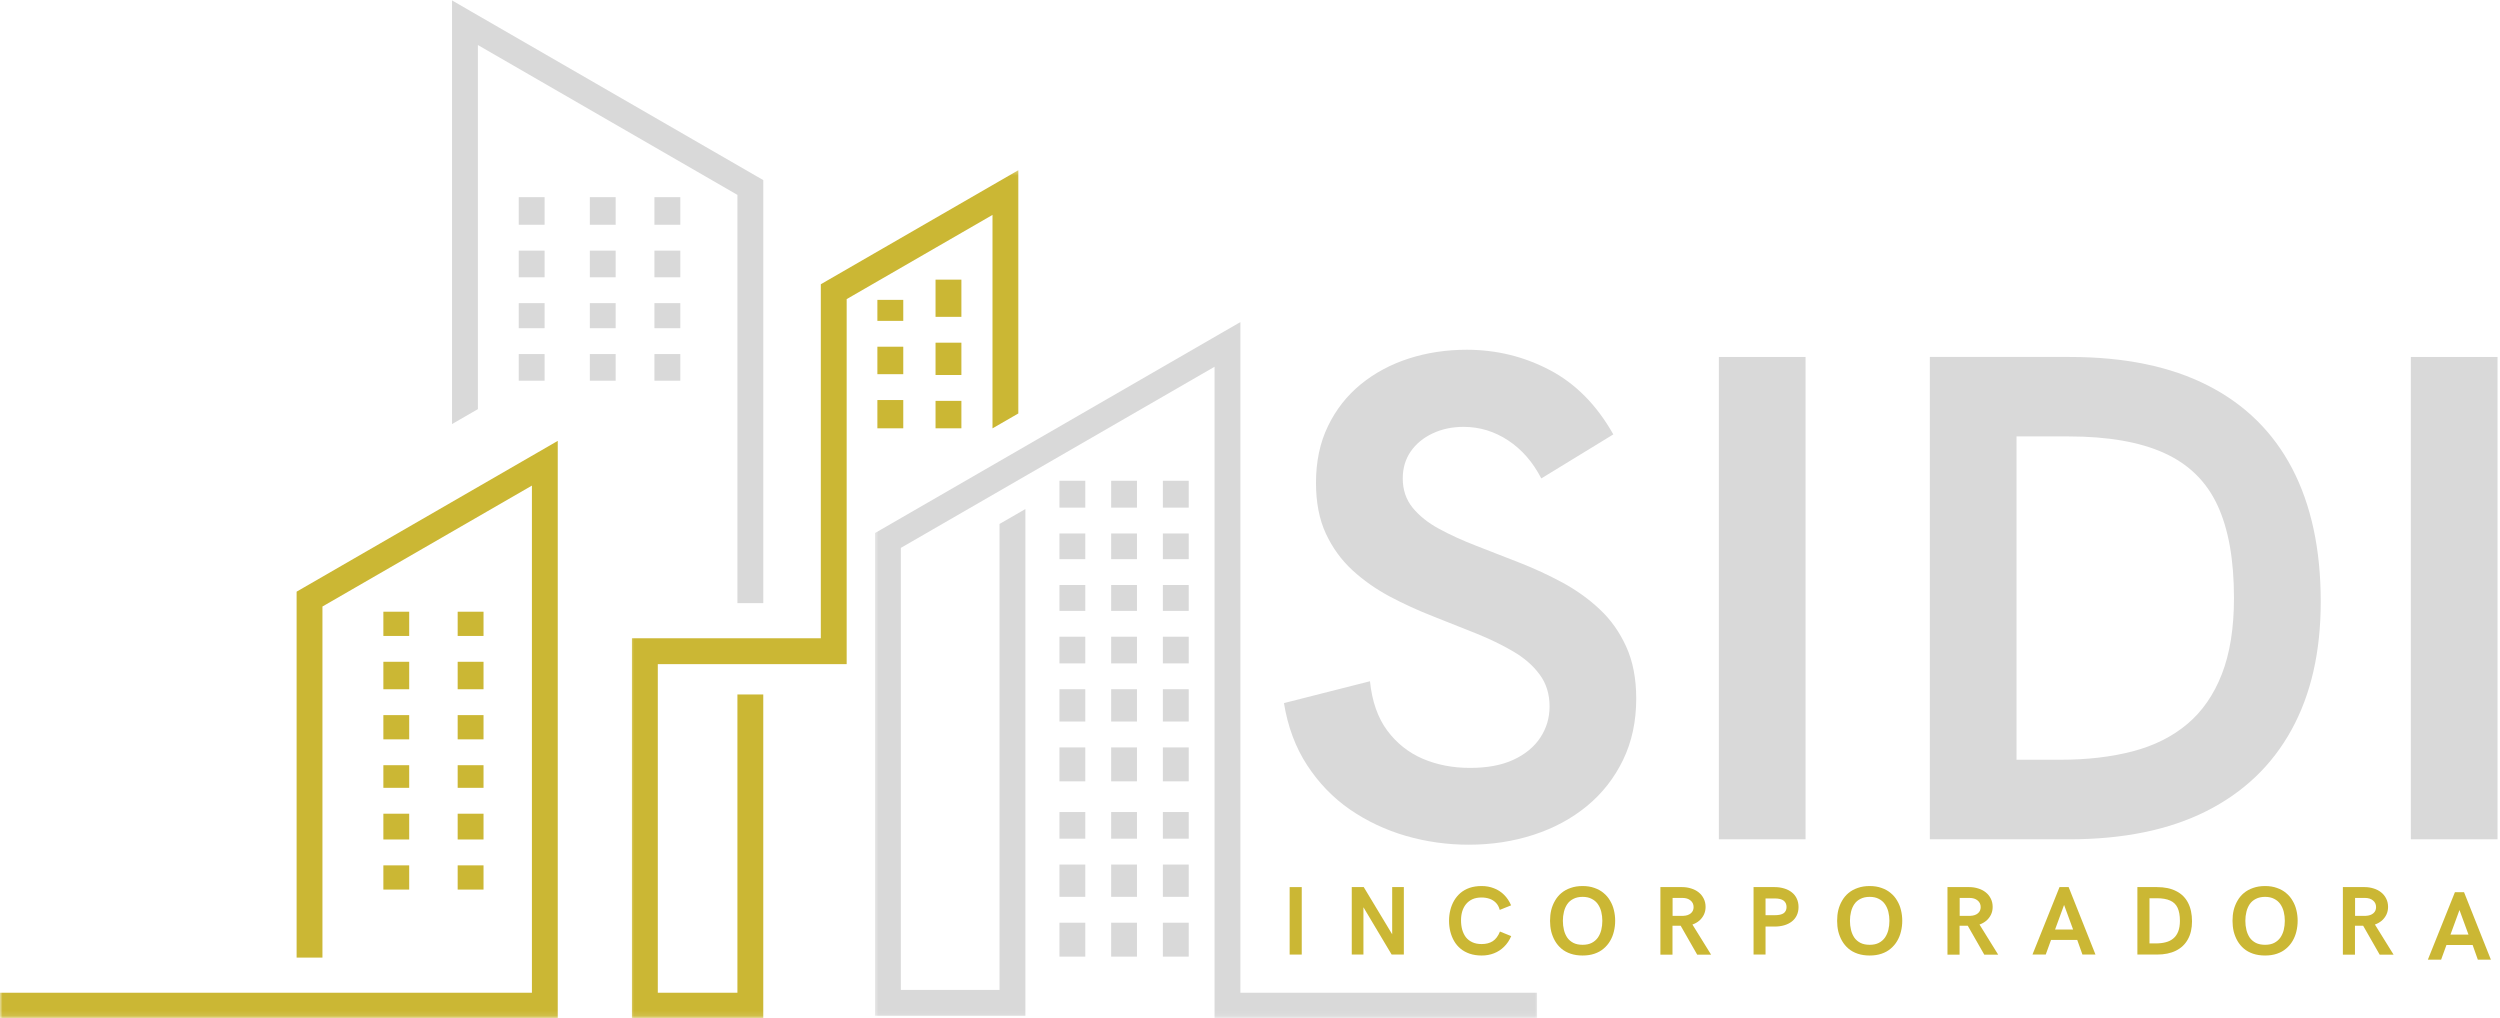 <?xml version="1.0" encoding="UTF-8"?>
<svg xmlns="http://www.w3.org/2000/svg" width="491" height="200" viewBox="0 0 491 200" fill="none">
  <path d="M218.23 94.422H223.303V99.698H218.23V94.422Z" fill="#D9D9D9"></path>
  <path d="M218.23 104.776H223.303V109.818H218.23V104.776Z" fill="#D9D9D9"></path>
  <path d="M218.23 114.896H223.303V119.979H218.23V114.896Z" fill="#D9D9D9"></path>
  <path d="M218.23 125.052H223.303V130.291H218.23V125.052Z" fill="#D9D9D9"></path>
  <path d="M218.23 135.364H223.303V141.708H218.23V135.364Z" fill="#D9D9D9"></path>
  <path d="M218.23 146.792H223.303V153.453H218.23V146.792Z" fill="#D9D9D9"></path>
  <path d="M208.078 94.422H213.151V99.698H208.078V94.422Z" fill="#D9D9D9"></path>
  <path d="M208.078 104.776H213.151V109.818H208.078V104.776Z" fill="#D9D9D9"></path>
  <path d="M208.078 114.896H213.151V119.979H208.078V114.896Z" fill="#D9D9D9"></path>
  <path d="M208.078 125.052H213.151V130.291H208.078V125.052Z" fill="#D9D9D9"></path>
  <path d="M208.078 135.364H213.151V141.708H208.078V135.364Z" fill="#D9D9D9"></path>
  <path d="M208.078 146.792H213.151V153.453H208.078V146.792Z" fill="#D9D9D9"></path>
  <path d="M228.387 94.422H233.465V99.698H228.387V94.422Z" fill="#D9D9D9"></path>
  <path d="M228.387 104.776H233.465V109.818H228.387V104.776Z" fill="#D9D9D9"></path>
  <path d="M228.387 114.896H233.465V119.979H228.387V114.896Z" fill="#D9D9D9"></path>
  <path d="M228.387 125.052H233.465V130.291H228.387V125.052Z" fill="#D9D9D9"></path>
  <path d="M228.387 135.364H233.465V141.708H228.387V135.364Z" fill="#D9D9D9"></path>
  <path d="M228.387 146.792H233.465V153.453H228.387V146.792Z" fill="#D9D9D9"></path>
  <path d="M115.844 38.724H120.917V44.145H115.844V38.724Z" fill="#D9D9D9"></path>
  <path d="M115.844 49.224H120.917V54.458H115.844V49.224Z" fill="#D9D9D9"></path>
  <path d="M115.844 59.536H120.917V64.458H115.844V59.536Z" fill="#D9D9D9"></path>
  <path d="M115.844 69.536H120.917V74.77H115.844V69.536Z" fill="#D9D9D9"></path>
  <path d="M101.881 38.724H106.959V44.145H101.881V38.724Z" fill="#D9D9D9"></path>
  <path d="M101.881 49.224H106.959V54.458H101.881V49.224Z" fill="#D9D9D9"></path>
  <path d="M101.881 59.536H106.959V64.458H101.881V59.536Z" fill="#D9D9D9"></path>
  <path d="M101.881 69.536H106.959V74.77H101.881V69.536Z" fill="#D9D9D9"></path>
  <path d="M128.531 38.724H133.615V44.145H128.531V38.724Z" fill="#D9D9D9"></path>
  <path d="M128.531 49.224H133.615V54.458H128.531V49.224Z" fill="#D9D9D9"></path>
  <path d="M128.531 59.536H133.615V64.458H128.531V59.536Z" fill="#D9D9D9"></path>
  <path d="M128.531 69.536H133.615V74.77H128.531V69.536Z" fill="#D9D9D9"></path>
  <path d="M75.293 120.141H80.366V124.901H75.293V120.141Z" fill="#CBB734"></path>
  <path d="M75.293 129.974H80.366V135.369H75.293V129.974Z" fill="#CBB734"></path>
  <path d="M75.293 140.448H80.366V145.209H75.293V140.448Z" fill="#CBB734"></path>
  <path d="M75.293 150.286H80.366V154.729H75.293V150.286Z" fill="#CBB734"></path>
  <path d="M75.293 159.812H80.366V164.875H75.293V159.812Z" fill="#CBB734"></path>
  <path d="M75.293 169.958H80.366V174.713H75.293V169.958Z" fill="#CBB734"></path>
  <path d="M89.887 120.141H94.965V124.901H89.887V120.141Z" fill="#CBB734"></path>
  <path d="M89.887 129.974H94.965V135.369H89.887V129.974Z" fill="#CBB734"></path>
  <path d="M89.887 140.448H94.965V145.209H89.887V140.448Z" fill="#CBB734"></path>
  <path d="M89.887 150.286H94.965V154.729H89.887V150.286Z" fill="#CBB734"></path>
  <path d="M89.887 159.812H94.965V164.875H89.887V159.812Z" fill="#CBB734"></path>
  <path d="M89.887 169.958H94.965V174.713H89.887V169.958Z" fill="#CBB734"></path>
  <path d="M172.318 58.895H177.402V63.02H172.318V58.895Z" fill="#CBB734"></path>
  <path d="M172.318 68.094H177.402V73.49H172.318V68.094Z" fill="#CBB734"></path>
  <path d="M172.318 78.567H177.402V84.12H172.318V78.567Z" fill="#CBB734"></path>
  <path d="M183.74 54.922H188.818V62.229H183.74V54.922Z" fill="#CBB734"></path>
  <path d="M183.74 67.302H188.818V73.651H183.74V67.302Z" fill="#CBB734"></path>
  <path d="M183.74 78.73H188.818V84.12H183.74V78.73Z" fill="#CBB734"></path>
  <path d="M218.23 159.484H223.303V164.719H218.23V159.484Z" fill="#D9D9D9"></path>
  <path d="M218.23 169.797H223.303V176.141H218.23V169.797Z" fill="#D9D9D9"></path>
  <path d="M218.23 181.219H223.303V187.88H218.23V181.219Z" fill="#D9D9D9"></path>
  <path d="M208.078 159.484H213.151V164.719H208.078V159.484Z" fill="#D9D9D9"></path>
  <path d="M208.078 169.797H213.151V176.141H208.078V169.797Z" fill="#D9D9D9"></path>
  <path d="M208.078 181.219H213.151V187.88H208.078V181.219Z" fill="#D9D9D9"></path>
  <path d="M228.387 159.484H233.465V164.719H228.387V159.484Z" fill="#D9D9D9"></path>
  <path d="M228.387 169.797H233.465V176.141H228.387V169.797Z" fill="#D9D9D9"></path>
  <path d="M228.387 181.219H233.465V187.88H228.387V181.219Z" fill="#D9D9D9"></path>
  <mask id="mask0_299_2066" style="mask-type:luminance" maskUnits="userSpaceOnUse" x="171" y="62" width="131" height="138">
    <path d="M171.609 62.667H302V199.896H171.609V62.667Z" fill="white"></path>
  </mask>
  <g mask="url(#mask0_299_2066)">
    <path fill-rule="evenodd" clip-rule="evenodd" d="M243.615 194.974H301.875V200.052H238.536V72.031L176.927 107.604V194.417H196.307V102.906L201.385 99.974V199.495H171.844V104.688L173.12 103.958L239.813 65.448L243.615 63.255V194.974Z" fill="#D9D9D9"></path>
  </g>
  <mask id="mask1_299_2066" style="mask-type:luminance" maskUnits="userSpaceOnUse" x="123" y="33" width="78" height="167">
    <path d="M123.609 33.333H200.943V199.896H123.609V33.333Z" fill="white"></path>
  </mask>
  <g mask="url(#mask1_299_2066)">
    <path fill-rule="evenodd" clip-rule="evenodd" d="M129.193 130.437V194.974H144.828V136.396H149.906V200.052H124.109V125.359H161.208V55.828L162.474 55.093L196.193 35.625L200 33.427V81.203L194.927 84.13V42.208L166.286 58.745V130.437H129.193Z" fill="#CBB734"></path>
  </g>
  <mask id="mask2_299_2066" style="mask-type:luminance" maskUnits="userSpaceOnUse" x="0" y="85" width="111" height="115">
    <path d="M0 85.333H110.276V199.896H0V85.333Z" fill="white"></path>
  </mask>
  <g mask="url(#mask2_299_2066)">
    <path fill-rule="evenodd" clip-rule="evenodd" d="M109.542 86.588V200.052H0V194.974H104.469V95.37L63.328 119.12V188.078H58.255V116.203L59.526 115.469L105.74 88.786L109.542 86.588Z" fill="#CBB734"></path>
  </g>
  <path fill-rule="evenodd" clip-rule="evenodd" d="M144.829 118.458V38.276L93.856 8.844V80.354L88.777 83.287V0.078L92.574 2.276L148.626 34.635L149.908 35.37V118.458H144.829Z" fill="#D9D9D9"></path>
  <path d="M288.439 165.9C284.23 165.9 280.126 165.322 276.126 164.171C272.126 163.004 268.46 161.275 265.126 158.983C261.803 156.681 259.007 153.785 256.73 150.296C254.449 146.811 252.928 142.743 252.168 138.087L269.064 133.796C269.465 137.728 270.59 140.952 272.439 143.462C274.298 145.962 276.632 147.816 279.439 149.025C282.257 150.223 285.345 150.816 288.71 150.816C292.095 150.816 294.944 150.285 297.251 149.212C299.553 148.145 301.314 146.691 302.522 144.858C303.73 143.025 304.335 140.993 304.335 138.754C304.335 136.296 303.678 134.202 302.376 132.462C301.085 130.712 299.355 129.207 297.189 127.941C295.022 126.665 292.569 125.478 289.835 124.379C287.111 123.285 284.298 122.165 281.397 121.025C278.491 119.889 275.673 118.598 272.939 117.15C270.215 115.691 267.772 113.973 265.605 111.983C263.439 109.983 261.699 107.587 260.397 104.796C259.105 102.004 258.46 98.686 258.46 94.837C258.46 90.644 259.241 86.931 260.814 83.691C262.382 80.441 264.533 77.702 267.272 75.462C270.022 73.228 273.173 71.54 276.73 70.4C280.283 69.264 284.053 68.691 288.043 68.691C293.887 68.691 299.34 70.025 304.397 72.691C309.449 75.348 313.605 79.556 316.855 85.316L302.71 93.962C301.053 90.754 298.887 88.269 296.21 86.504C293.527 84.728 290.605 83.837 287.439 83.837C285.199 83.837 283.173 84.269 281.355 85.129C279.548 85.978 278.116 87.16 277.064 88.671C276.022 90.186 275.501 91.952 275.501 93.962C275.501 96.202 276.147 98.118 277.439 99.712C278.73 101.296 280.46 102.681 282.626 103.858C284.803 105.04 287.257 106.16 289.98 107.212C292.699 108.27 295.512 109.368 298.418 110.504C301.335 111.645 304.152 112.952 306.876 114.421C309.595 115.895 312.043 117.65 314.21 119.691C316.376 121.723 318.105 124.165 319.397 127.025C320.699 129.889 321.355 133.285 321.355 137.212C321.355 141.686 320.491 145.702 318.772 149.254C317.048 152.811 314.678 155.832 311.668 158.316C308.652 160.79 305.152 162.671 301.168 163.962C297.194 165.254 292.949 165.9 288.439 165.9Z" fill="#D9D9D9"></path>
  <path d="M337.588 164.838V70.108H354.609V164.838H337.588Z" fill="#D9D9D9"></path>
  <path d="M379.023 164.838V70.108H406.503C417.279 70.108 426.32 71.978 433.628 75.713C440.93 79.436 446.451 84.874 450.19 92.025C453.924 99.181 455.794 107.895 455.794 118.171C455.794 128.004 453.878 136.4 450.044 143.358C446.221 150.306 440.648 155.624 433.315 159.317C425.992 162.999 417.013 164.838 406.378 164.838H379.023ZM396.044 149.213H404.69C409.924 149.213 414.638 148.666 418.836 147.567C423.044 146.473 426.617 144.687 429.565 142.213C432.523 139.728 434.794 136.452 436.378 132.379C437.961 128.312 438.753 123.332 438.753 117.442C438.753 109.931 437.669 103.853 435.503 99.213C433.336 94.561 429.857 91.15 425.065 88.983C420.284 86.806 414.008 85.713 406.232 85.713H396.044V149.213Z" fill="#D9D9D9"></path>
  <path d="M473.492 164.838V70.108H490.513V164.838H473.492Z" fill="#D9D9D9"></path>
  <path d="M253.287 187.476V174.226H255.662V187.476H253.287Z" fill="#CBB734"></path>
  <path d="M265.486 187.476V174.226H267.84L273.424 183.496V174.226H275.715V187.476H273.32L267.778 178.184V187.476H265.486Z" fill="#CBB734"></path>
  <path d="M291.008 187.663C290.133 187.663 289.347 187.544 288.654 187.309C287.972 187.075 287.373 186.747 286.863 186.33C286.347 185.903 285.925 185.403 285.592 184.83C285.258 184.247 285.008 183.622 284.842 182.955C284.675 182.278 284.592 181.575 284.592 180.851C284.592 180.117 284.675 179.413 284.842 178.747C285.008 178.07 285.258 177.445 285.592 176.872C285.925 176.304 286.342 175.804 286.842 175.372C287.352 174.945 287.951 174.611 288.633 174.372C289.326 174.137 290.113 174.018 290.988 174.018C291.863 174.018 292.665 174.163 293.404 174.455C294.154 174.736 294.811 175.158 295.383 175.726C295.967 176.299 296.43 176.992 296.779 177.809L294.55 178.705C294.394 178.122 294.144 177.658 293.8 177.309C293.451 176.95 293.035 176.684 292.55 176.518C292.061 176.351 291.535 176.268 290.967 176.268C290.269 176.268 289.665 176.387 289.154 176.622C288.654 176.861 288.238 177.184 287.904 177.601C287.581 178.007 287.342 178.476 287.175 179.018C287.019 179.559 286.946 180.137 286.946 180.747C286.946 181.403 287.019 182.012 287.175 182.58C287.342 183.153 287.581 183.653 287.904 184.08C288.238 184.497 288.66 184.825 289.175 185.059C289.686 185.299 290.3 185.413 291.008 185.413C291.868 185.413 292.592 185.226 293.175 184.851C293.769 184.465 294.243 183.83 294.592 182.955L296.8 183.851C296.451 184.674 295.988 185.367 295.404 185.934C294.831 186.507 294.175 186.934 293.425 187.226C292.686 187.518 291.883 187.663 291.008 187.663Z" fill="#CBB734"></path>
  <path d="M310.824 187.663C309.949 187.663 309.162 187.544 308.469 187.309C307.771 187.075 307.167 186.742 306.657 186.309C306.157 185.882 305.74 185.382 305.407 184.809C305.074 184.226 304.824 183.601 304.657 182.934C304.501 182.257 304.428 181.559 304.428 180.851C304.428 180.117 304.501 179.413 304.657 178.747C304.824 178.08 305.074 177.465 305.407 176.893C305.74 176.309 306.157 175.809 306.657 175.393C307.167 174.965 307.771 174.632 308.469 174.393C309.162 174.143 309.949 174.018 310.824 174.018C311.699 174.018 312.475 174.143 313.157 174.393C313.85 174.632 314.449 174.965 314.949 175.393C315.459 175.809 315.886 176.309 316.219 176.893C316.563 177.465 316.813 178.08 316.969 178.747C317.136 179.413 317.219 180.117 317.219 180.851C317.219 181.559 317.136 182.257 316.969 182.934C316.813 183.601 316.563 184.226 316.219 184.809C315.886 185.382 315.459 185.882 314.949 186.309C314.449 186.742 313.85 187.075 313.157 187.309C312.475 187.544 311.699 187.663 310.824 187.663ZM310.824 185.559C311.532 185.559 312.126 185.434 312.615 185.184C313.115 184.924 313.516 184.575 313.824 184.143C314.126 183.7 314.35 183.2 314.49 182.643C314.626 182.075 314.699 181.476 314.699 180.851C314.699 180.226 314.626 179.637 314.49 179.08C314.35 178.512 314.126 178.012 313.824 177.58C313.516 177.137 313.115 176.788 312.615 176.538C312.126 176.278 311.532 176.143 310.824 176.143C310.115 176.143 309.511 176.278 309.011 176.538C308.511 176.788 308.105 177.137 307.803 177.58C307.511 178.012 307.292 178.512 307.157 179.08C307.016 179.637 306.949 180.226 306.949 180.851C306.949 181.476 307.016 182.075 307.157 182.643C307.292 183.2 307.511 183.7 307.803 184.143C308.105 184.575 308.511 184.924 309.011 185.184C309.511 185.434 310.115 185.559 310.824 185.559Z" fill="#CBB734"></path>
  <path d="M326.102 187.496V174.226H330.393C331.003 174.226 331.586 174.319 332.143 174.496C332.695 174.663 333.185 174.913 333.602 175.246C334.029 175.58 334.362 175.991 334.602 176.476C334.852 176.965 334.977 177.512 334.977 178.121C334.977 178.679 334.862 179.184 334.643 179.642C334.419 180.101 334.112 180.496 333.727 180.83C333.336 181.153 332.893 181.403 332.393 181.58L336.06 187.496H333.331L330.081 181.809H328.477V187.496H326.102ZM328.497 179.871H330.602C331.227 179.845 331.716 179.679 332.081 179.371C332.44 179.069 332.622 178.663 332.622 178.163C332.622 177.611 332.419 177.174 332.018 176.851C331.628 176.517 331.091 176.351 330.414 176.351H328.497V179.871Z" fill="#CBB734"></path>
  <path d="M344.398 187.476V174.226H348.544C349.221 174.226 349.846 174.319 350.419 174.496C350.987 174.663 351.482 174.913 351.898 175.246C352.326 175.58 352.654 175.991 352.878 176.476C353.112 176.965 353.232 177.517 353.232 178.142C353.232 178.767 353.112 179.319 352.878 179.788C352.654 180.262 352.326 180.663 351.898 180.996C351.482 181.319 350.987 181.559 350.419 181.726C349.846 181.892 349.221 181.976 348.544 181.976H346.753V187.476H344.398ZM346.753 179.746H348.544C349.362 179.746 349.951 179.616 350.315 179.351C350.69 179.075 350.878 178.674 350.878 178.142C350.878 177.601 350.69 177.184 350.315 176.892C349.94 176.601 349.346 176.455 348.544 176.455H346.753V179.746Z" fill="#CBB734"></path>
  <path d="M367.206 187.663C366.331 187.663 365.545 187.544 364.852 187.309C364.154 187.075 363.55 186.742 363.04 186.309C362.54 185.882 362.123 185.382 361.79 184.809C361.456 184.226 361.206 183.601 361.04 182.934C360.883 182.257 360.811 181.559 360.811 180.851C360.811 180.117 360.883 179.413 361.04 178.747C361.206 178.08 361.456 177.465 361.79 176.893C362.123 176.309 362.54 175.809 363.04 175.393C363.55 174.965 364.154 174.632 364.852 174.393C365.545 174.143 366.331 174.018 367.206 174.018C368.081 174.018 368.857 174.143 369.54 174.393C370.232 174.632 370.831 174.965 371.331 175.393C371.842 175.809 372.269 176.309 372.602 176.893C372.946 177.465 373.196 178.08 373.352 178.747C373.519 179.413 373.602 180.117 373.602 180.851C373.602 181.559 373.519 182.257 373.352 182.934C373.196 183.601 372.946 184.226 372.602 184.809C372.269 185.382 371.842 185.882 371.331 186.309C370.831 186.742 370.232 187.075 369.54 187.309C368.857 187.544 368.081 187.663 367.206 187.663ZM367.206 185.559C367.915 185.559 368.508 185.434 368.998 185.184C369.498 184.924 369.899 184.575 370.206 184.143C370.508 183.7 370.732 183.2 370.873 182.643C371.008 182.075 371.081 181.476 371.081 180.851C371.081 180.226 371.008 179.637 370.873 179.08C370.732 178.512 370.508 178.012 370.206 177.58C369.899 177.137 369.498 176.788 368.998 176.538C368.508 176.278 367.915 176.143 367.206 176.143C366.498 176.143 365.894 176.278 365.394 176.538C364.894 176.788 364.488 177.137 364.186 177.58C363.894 178.012 363.675 178.512 363.54 179.08C363.399 179.637 363.331 180.226 363.331 180.851C363.331 181.476 363.399 182.075 363.54 182.643C363.675 183.2 363.894 183.7 364.186 184.143C364.488 184.575 364.894 184.924 365.394 185.184C365.894 185.434 366.498 185.559 367.206 185.559Z" fill="#CBB734"></path>
  <path d="M382.484 187.496V174.226H386.776C387.385 174.226 387.969 174.319 388.526 174.496C389.078 174.663 389.568 174.913 389.984 175.246C390.411 175.58 390.745 175.991 390.984 176.476C391.234 176.965 391.359 177.512 391.359 178.121C391.359 178.679 391.245 179.184 391.026 179.642C390.802 180.101 390.495 180.496 390.109 180.83C389.719 181.153 389.276 181.403 388.776 181.58L392.443 187.496H389.714L386.464 181.809H384.859V187.496H382.484ZM384.88 179.871H386.984C387.609 179.845 388.099 179.679 388.464 179.371C388.823 179.069 389.005 178.663 389.005 178.163C389.005 177.611 388.802 177.174 388.401 176.851C388.01 176.517 387.474 176.351 386.797 176.351H384.88V179.871Z" fill="#CBB734"></path>
  <path d="M399.178 187.476L404.49 174.226H406.282L411.553 187.476H408.99L407.969 184.601H402.824L401.782 187.476H399.178ZM403.615 182.559H407.157L405.386 177.726L403.615 182.559Z" fill="#CBB734"></path>
  <path d="M419.783 187.476V174.226H423.637C425.137 174.226 426.393 174.491 427.408 175.017C428.434 175.533 429.205 176.288 429.721 177.288C430.247 178.288 430.512 179.512 430.512 180.955C430.512 182.33 430.242 183.507 429.7 184.476C429.169 185.45 428.393 186.194 427.367 186.705C426.351 187.22 425.101 187.476 423.617 187.476H419.783ZM422.158 185.288H423.367C424.101 185.288 424.762 185.215 425.346 185.059C425.939 184.908 426.439 184.658 426.846 184.309C427.262 183.965 427.58 183.507 427.804 182.934C428.023 182.366 428.137 181.674 428.137 180.851C428.137 179.799 427.981 178.944 427.679 178.288C427.372 177.637 426.887 177.163 426.221 176.871C425.554 176.569 424.679 176.413 423.596 176.413H422.158V185.288Z" fill="#CBB734"></path>
  <path d="M444.863 187.663C443.988 187.663 443.201 187.544 442.508 187.309C441.811 187.075 441.206 186.742 440.696 186.309C440.196 185.882 439.779 185.382 439.446 184.809C439.113 184.226 438.863 183.601 438.696 182.934C438.54 182.257 438.467 181.559 438.467 180.851C438.467 180.117 438.54 179.413 438.696 178.747C438.863 178.08 439.113 177.465 439.446 176.893C439.779 176.309 440.196 175.809 440.696 175.393C441.206 174.965 441.811 174.632 442.508 174.393C443.201 174.143 443.988 174.018 444.863 174.018C445.738 174.018 446.514 174.143 447.196 174.393C447.889 174.632 448.488 174.965 448.988 175.393C449.498 175.809 449.925 176.309 450.258 176.893C450.602 177.465 450.852 178.08 451.008 178.747C451.175 179.413 451.258 180.117 451.258 180.851C451.258 181.559 451.175 182.257 451.008 182.934C450.852 183.601 450.602 184.226 450.258 184.809C449.925 185.382 449.498 185.882 448.988 186.309C448.488 186.742 447.889 187.075 447.196 187.309C446.514 187.544 445.738 187.663 444.863 187.663ZM444.863 185.559C445.571 185.559 446.165 185.434 446.654 185.184C447.154 184.924 447.555 184.575 447.863 184.143C448.165 183.7 448.389 183.2 448.529 182.643C448.665 182.075 448.738 181.476 448.738 180.851C448.738 180.226 448.665 179.637 448.529 179.08C448.389 178.512 448.165 178.012 447.863 177.58C447.555 177.137 447.154 176.788 446.654 176.538C446.165 176.278 445.571 176.143 444.863 176.143C444.154 176.143 443.55 176.278 443.05 176.538C442.55 176.788 442.144 177.137 441.842 177.58C441.55 178.012 441.331 178.512 441.196 179.08C441.055 179.637 440.988 180.226 440.988 180.851C440.988 181.476 441.055 182.075 441.196 182.643C441.331 183.2 441.55 183.7 441.842 184.143C442.144 184.575 442.55 184.924 443.05 185.184C443.55 185.434 444.154 185.559 444.863 185.559Z" fill="#CBB734"></path>
  <path d="M460.141 187.496V174.226H464.432C465.042 174.226 465.625 174.319 466.182 174.496C466.734 174.663 467.224 174.913 467.641 175.246C468.068 175.58 468.401 175.991 468.641 176.476C468.891 176.965 469.016 177.512 469.016 178.121C469.016 178.679 468.901 179.184 468.682 179.642C468.458 180.101 468.151 180.496 467.766 180.83C467.375 181.153 466.932 181.403 466.432 181.58L470.099 187.496H467.37L464.12 181.809H462.516V187.496H460.141ZM462.536 179.871H464.641C465.266 179.845 465.755 179.679 466.12 179.371C466.479 179.069 466.661 178.663 466.661 178.163C466.661 177.611 466.458 177.174 466.057 176.851C465.667 176.517 465.13 176.351 464.453 176.351H462.536V179.871Z" fill="#CBB734"></path>
  <path d="M476.834 188.476L482.146 175.226H483.938L489.209 188.476H486.646L485.626 185.601H480.48L479.438 188.476H476.834ZM481.271 183.559H484.813L483.042 178.726L481.271 183.559Z" fill="#CBB734"></path>
</svg>
